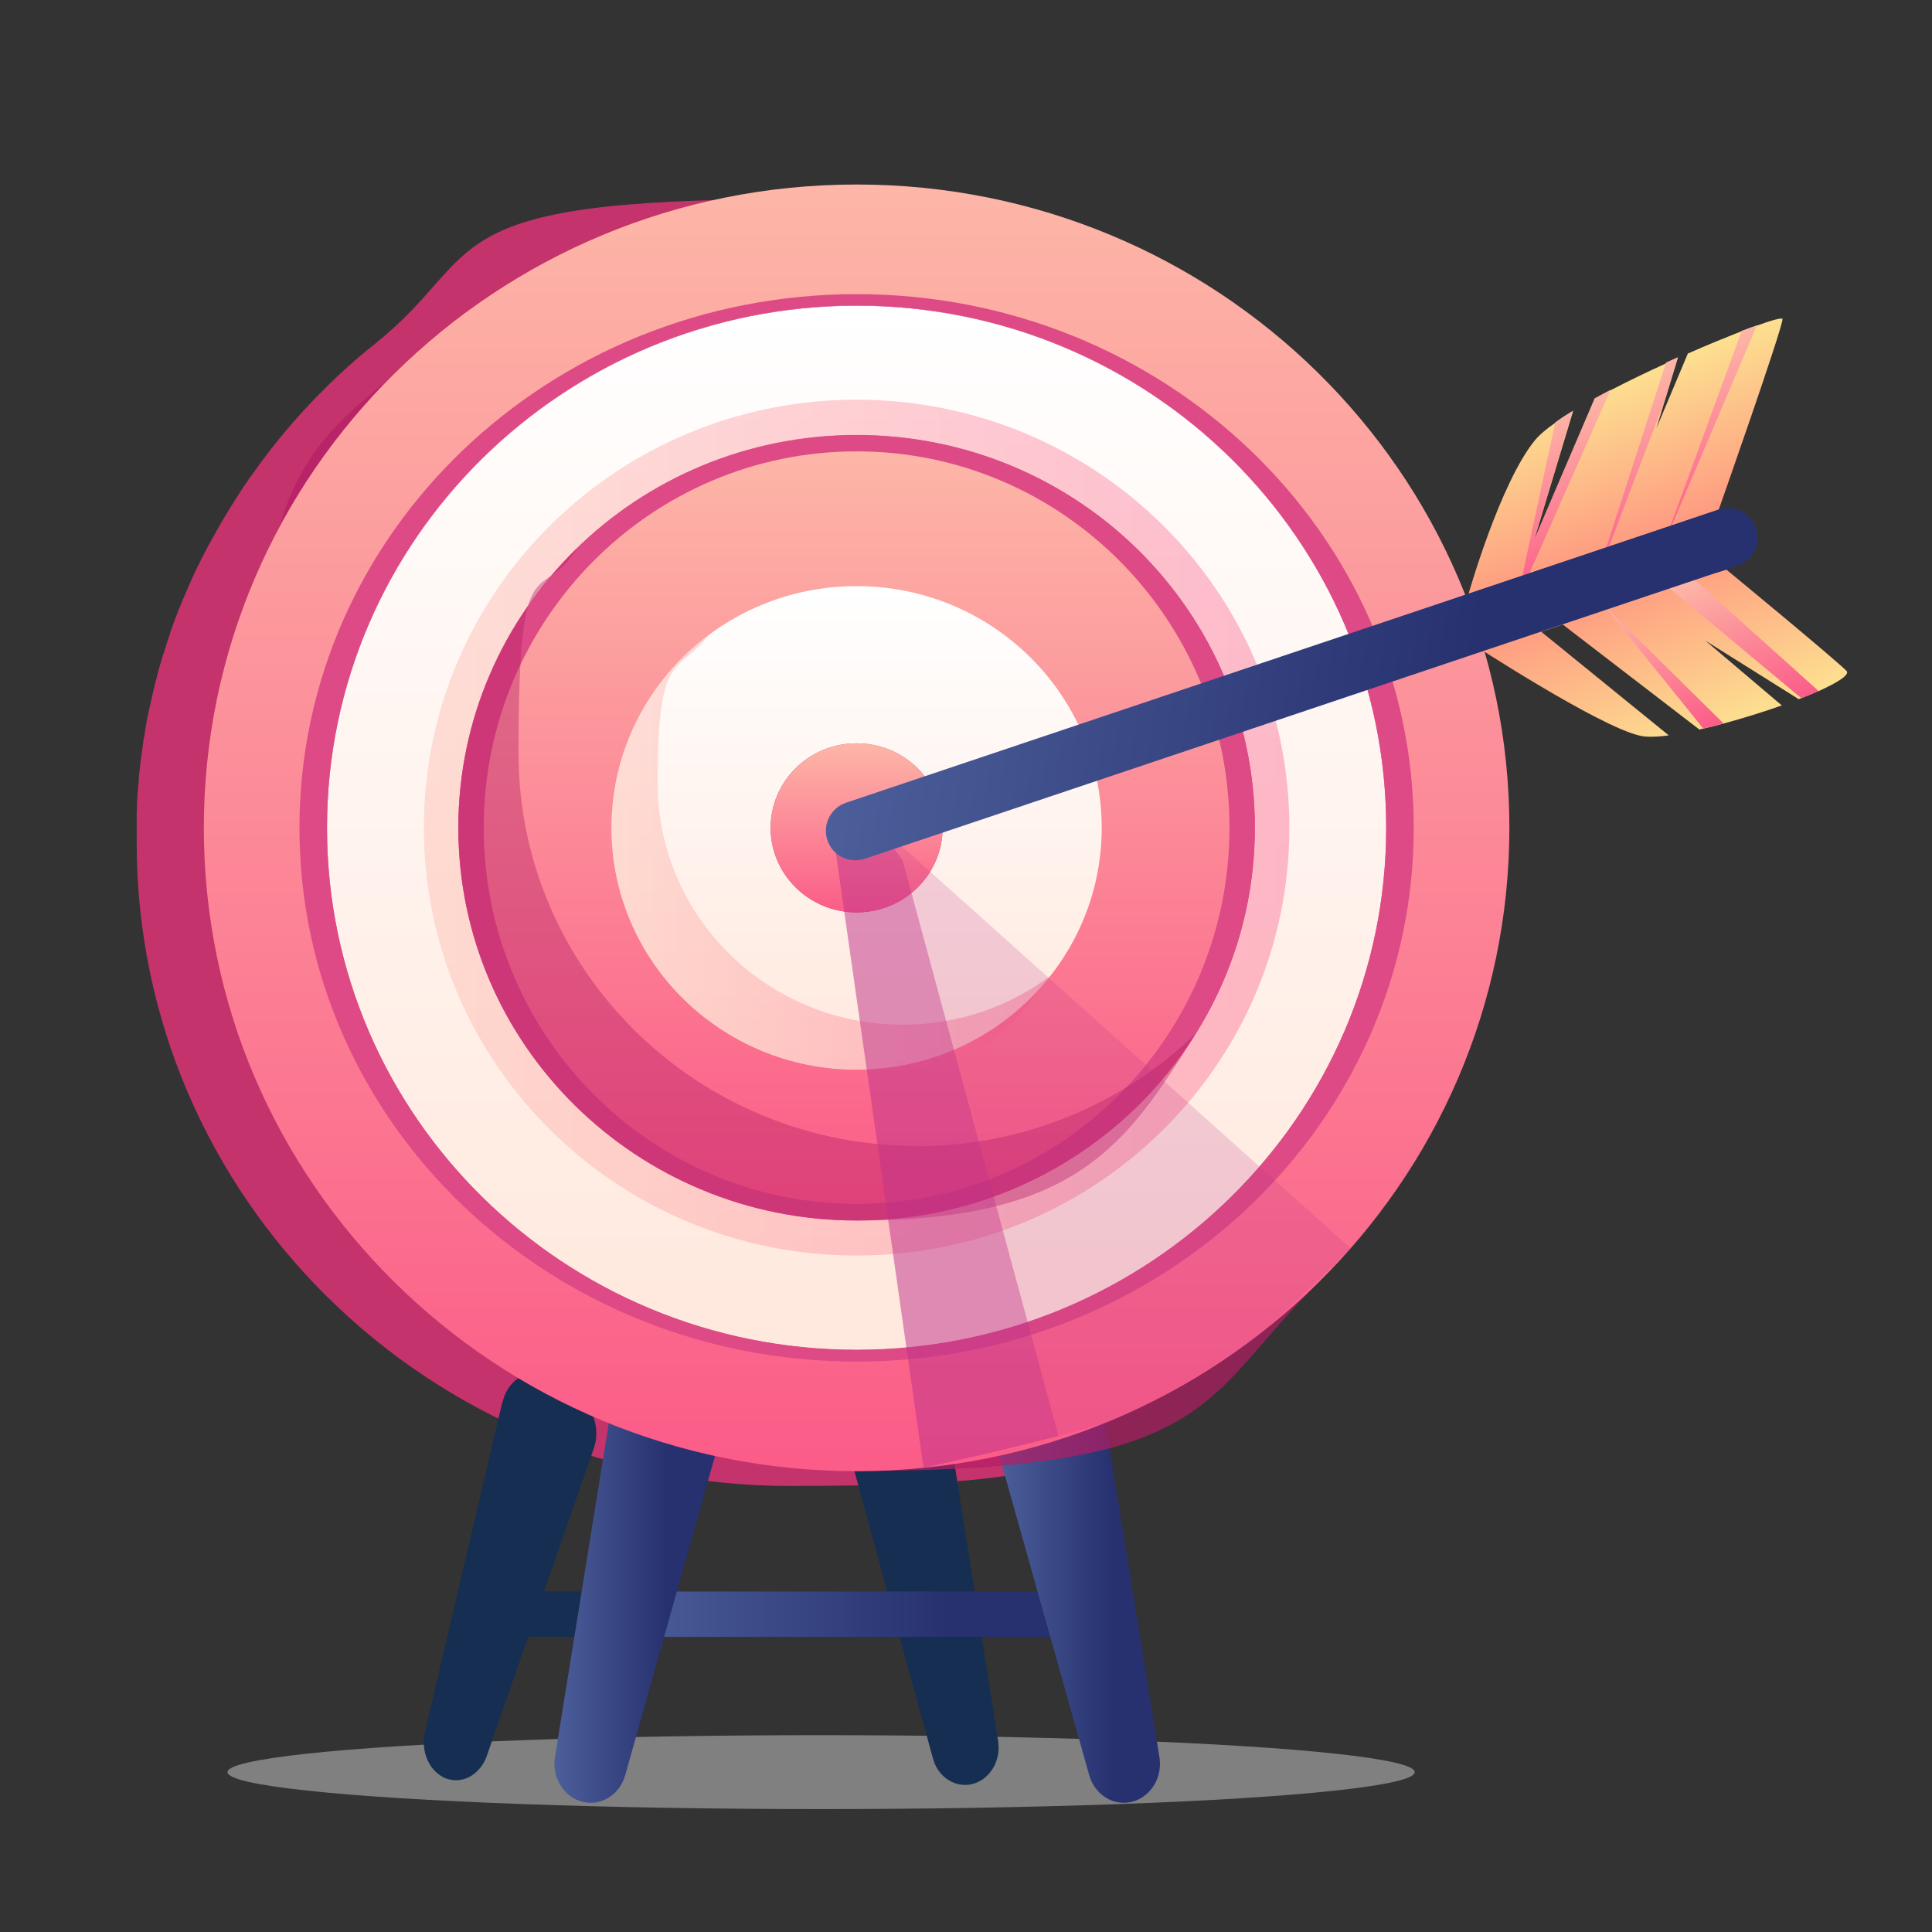 <?xml version="1.0" encoding="UTF-8"?>
<svg xmlns="http://www.w3.org/2000/svg" xmlns:xlink="http://www.w3.org/1999/xlink" version="1.1" viewBox="0 0 800 800">
  <rect x="0" y="0" width="800" height="800" fill="#333333" stroke="none"/>
  <defs>
    <style>
      .cls-1 {
        fill: #b51c65;
      }

      .cls-2 {
        fill: #c4336b;
      }

      .cls-3 {
        fill: url(#linear-gradient-8);
      }

      .cls-4 {
        fill: url(#linear-gradient-7);
      }

      .cls-5 {
        fill: url(#linear-gradient-5);
      }

      .cls-6 {
        fill: url(#linear-gradient-6);
      }

      .cls-7 {
        fill: url(#linear-gradient-9);
      }

      .cls-8 {
        fill: url(#linear-gradient-4);
      }

      .cls-9 {
        fill: url(#linear-gradient-3);
      }

      .cls-10 {
        fill: url(#linear-gradient-2);
      }

      .cls-11 {
        fill: #cfcfce;
        isolation: isolate;
        opacity: .5;
      }

      .cls-12 {
        fill: url(#linear-gradient);
      }

      .cls-13 {
        fill: #dd4a85;
      }

      .cls-14 {
        fill: url(#linear-gradient-10);
      }

      .cls-15 {
        fill: url(#linear-gradient-11);
      }

      .cls-16 {
        fill: url(#linear-gradient-12);
      }

      .cls-17 {
        fill: url(#linear-gradient-13);
      }

      .cls-18 {
        fill: url(#linear-gradient-14);
      }

      .cls-19 {
        fill: url(#linear-gradient-15);
      }

      .cls-20 {
        fill: url(#linear-gradient-16);
      }

      .cls-21 {
        fill: url(#linear-gradient-17);
      }

      .cls-22 {
        fill: url(#linear-gradient-18);
      }

      .cls-23 {
        opacity: .7;
      }

      .cls-24 {
        opacity: .4;
      }

      .cls-25 {
        opacity: .4;
      }

      .cls-26 {
        fill: #152e51;
      }

      .cls-27 {
        opacity: .4;
      }

      .cls-27, .cls-28 {
        fill: #c1338b;
      }

      .cls-28 {
        opacity: .2;
      }
    </style>
    <linearGradient id="linear-gradient" x1="255.7" y1="668.4" x2="451.9" y2="668.4" gradientUnits="userSpaceOnUse">
      <stop offset="0" stop-color="#4c5f9b"/>
      <stop offset=".7" stop-color="#27316f"/>
    </linearGradient>
    <linearGradient id="linear-gradient-2" x1="413.5" y1="660.9" x2="480.4" y2="660.9" xlink:href="#linear-gradient"/>
    <linearGradient id="linear-gradient-3" x1="229.5" y1="660.9" x2="296.4" y2="660.9" xlink:href="#linear-gradient"/>
    <linearGradient id="linear-gradient-4" x1="354.7" y1="76.4" x2="354.7" y2="609.2" gradientUnits="userSpaceOnUse">
      <stop offset="0" stop-color="#fdb6a7"/>
      <stop offset="1" stop-color="#fb5c88"/>
    </linearGradient>
    <linearGradient id="linear-gradient-5" x1="354.7" y1="126.6" x2="354.7" y2="558.9" gradientUnits="userSpaceOnUse">
      <stop offset="0" stop-color="#fff"/>
      <stop offset="1" stop-color="#ffe8dd"/>
    </linearGradient>
    <linearGradient id="linear-gradient-6" x1="175.5" y1="342.8" x2="533.9" y2="342.8" xlink:href="#linear-gradient-4"/>
    <linearGradient id="linear-gradient-7" x1="354.7" y1="186.9" x2="354.7" y2="498.6" xlink:href="#linear-gradient-4"/>
    <linearGradient id="linear-gradient-8" x1="354.7" y1="242.7" x2="354.7" y2="442.8" xlink:href="#linear-gradient-5"/>
    <linearGradient id="linear-gradient-9" x1="253.2" y1="352.8" x2="434.9" y2="352.8" xlink:href="#linear-gradient-4"/>
    <linearGradient id="linear-gradient-10" x1="354.7" y1="307.7" x2="354.7" y2="377.8" xlink:href="#linear-gradient-4"/>
    <linearGradient id="linear-gradient-11" x1="760.5" y1="313.1" x2="796.1" y2="374.7" gradientTransform="translate(-32.2 -179.8) rotate(8.4)" gradientUnits="userSpaceOnUse">
      <stop offset="0" stop-color="#fe9a81"/>
      <stop offset="1" stop-color="#fde090"/>
    </linearGradient>
    <linearGradient id="linear-gradient-12" x1="736.3" y1="235.6" x2="768.9" y2="292.2" gradientTransform="translate(-32.2 -179.8) rotate(8.4)" gradientUnits="userSpaceOnUse">
      <stop offset="0" stop-color="#fde090"/>
      <stop offset="1" stop-color="#fe9a81"/>
    </linearGradient>
    <linearGradient id="linear-gradient-13" x1="711.9" y1="252.8" x2="745.4" y2="310.8" gradientTransform="translate(-32.2 -179.8) rotate(8.4)" xlink:href="#linear-gradient-4"/>
    <linearGradient id="linear-gradient-14" x1="737.8" y1="235.3" x2="775.5" y2="300.5" gradientTransform="translate(-32.2 -179.8) rotate(8.4)" xlink:href="#linear-gradient-4"/>
    <linearGradient id="linear-gradient-15" x1="767.5" y1="217.5" x2="802.2" y2="277.6" gradientTransform="translate(-32.2 -179.8) rotate(8.4)" xlink:href="#linear-gradient-4"/>
    <linearGradient id="linear-gradient-16" x1="763.7" y1="317.4" x2="795.6" y2="372.6" gradientTransform="translate(-32.2 -179.8) rotate(8.4)" xlink:href="#linear-gradient-4"/>
    <linearGradient id="linear-gradient-17" x1="795.6" y1="303.2" x2="826.7" y2="357.1" gradientTransform="translate(-32.2 -179.8) rotate(8.4)" xlink:href="#linear-gradient-4"/>
    <linearGradient id="linear-gradient-18" x1="446.5" y1="376.1" x2="810.9" y2="376.1" gradientTransform="translate(-32.3 -180.3) rotate(8.4)" xlink:href="#linear-gradient"/>
  </defs>
  <!-- Generator: Adobe Illustrator 28.6.0, SVG Export Plug-In . SVG Version: 1.2.0 Build 709)  -->
  <g>
    <g id="Layer_1">
      <ellipse class="cls-11" cx="340" cy="733.8" rx="245.8" ry="15.3"/>
      <path class="cls-2" d="M596.3,348.9c0-147.1-121-266.4-270.3-266.4s-123.9,22.3-170.4,59.6c0,0,0,0,0,0,0,0,0,0-.1.1-.9.7-1.7,1.4-2.6,2.1,0,0-.2.1-.3.2-.9.7-1.7,1.4-2.6,2.2,0,0-.1,0-.2.1-4.6,3.9-9.1,8-13.4,12.2,0,0,0,0-.1.1-.8.8-1.6,1.6-2.4,2.4,0,0-.2.2-.2.2-.8.8-1.6,1.6-2.3,2.3,0,0-.1.1-.2.2-.8.8-1.6,1.7-2.4,2.5,0,0,0,0,0,0-3.3,3.5-6.6,7.1-9.7,10.8,0,0,0,0,0,0-.7.9-1.5,1.7-2.2,2.6,0,0-.2.2-.2.3-.7.8-1.4,1.6-2,2.5,0,.1-.2.2-.3.3-.7.8-1.3,1.7-2,2.5,0,0-.1.2-.2.3-3,3.8-5.8,7.7-8.6,11.6,0,0,0,0,0,0-.7.9-1.3,1.9-1.9,2.8,0,.1-.2.3-.3.4-.6.8-1.1,1.7-1.7,2.5-.1.2-.2.3-.3.5-.5.8-1.1,1.7-1.6,2.5-.1.2-.2.3-.3.5-.6.9-1.1,1.8-1.7,2.7,0,.1-.1.2-.2.3-1.9,3.1-3.8,6.2-5.5,9.3,0,0,0,0,0,0-.6,1-1.1,2-1.7,3,0,.2-.2.4-.3.5-.5.9-.9,1.7-1.4,2.6-.1.2-.2.5-.4.7-.4.8-.9,1.6-1.3,2.5-.1.2-.3.5-.4.7-.4.8-.8,1.7-1.3,2.5-.1.2-.2.4-.3.7-.5.9-.9,1.9-1.4,2.8,0,.1-.1.3-.2.4-1,2.2-2.1,4.4-3,6.6,0,0,0,0,0,0-.5,1.1-.9,2.1-1.4,3.2,0,.2-.2.5-.3.7-.4.9-.7,1.7-1.1,2.6-.1.3-.2.6-.4.9-.3.8-.6,1.6-1,2.4-.1.3-.3.6-.4,1-.3.8-.6,1.6-.9,2.4-.1.3-.2.6-.4,1-.3.8-.6,1.7-.9,2.5-.1.3-.2.6-.3.8-.4,1-.7,2-1,3,0,.1,0,.3-.1.4-.8,2.3-1.5,4.5-2.2,6.8,0,.3-.2.5-.3.8-.3.8-.5,1.7-.8,2.6-.1.4-.2.7-.3,1.1-.2.8-.5,1.5-.7,2.3-.1.4-.2.8-.3,1.2-.2.7-.4,1.5-.6,2.3-.1.4-.2.8-.3,1.2-.2.8-.4,1.5-.6,2.3,0,.4-.2.8-.3,1.2-.2.8-.4,1.7-.6,2.5,0,.3-.2.7-.2,1-.3,1.2-.5,2.3-.8,3.5,0,0,0,0,0,0-.3,1.2-.5,2.4-.8,3.5,0,.3-.1.6-.2.9-.2.9-.3,1.7-.5,2.6,0,.4-.2.8-.2,1.3-.1.8-.3,1.5-.4,2.3,0,.5-.2.9-.2,1.4-.1.7-.2,1.4-.4,2.2,0,.5-.2.9-.2,1.4-.1.7-.2,1.4-.3,2.2,0,.5-.1.9-.2,1.4-.1.8-.2,1.5-.3,2.3,0,.4-.1.9-.2,1.3-.1.9-.2,1.7-.3,2.6,0,.3,0,.6-.1,1-.1,1.2-.3,2.4-.4,3.6,0,.3,0,.6,0,.9,0,.9-.2,1.8-.3,2.7,0,.5,0,.9-.1,1.4,0,.7-.1,1.5-.2,2.2,0,.5,0,1-.1,1.5,0,.7,0,1.4-.1,2.1,0,.5,0,1.1,0,1.6,0,.7,0,1.4-.1,2.1,0,.5,0,1.1,0,1.6,0,.7,0,1.4,0,2.1,0,.5,0,1,0,1.5,0,.8,0,1.5,0,2.3,0,.5,0,.9,0,1.4,0,1.1,0,2.1,0,3.2,0,.2,0,.3,0,.5,0,147.1,121,266.4,270.3,266.4s105.7-16.1,148.3-43.7c0,0,0,0,0,0,.8-.5,1.7-1.1,2.5-1.6,0,0,.1,0,.2-.1.8-.5,1.6-1,2.3-1.6.1,0,.2-.2.4-.2.8-.5,1.5-1,2.2-1.6.1,0,.3-.2.4-.3.7-.5,1.4-1,2.2-1.5.2-.1.3-.2.5-.3.7-.5,1.4-1,2.1-1.5.2-.1.4-.3.6-.4.6-.5,1.3-1,1.9-1.4.2-.2.4-.3.7-.5.6-.5,1.2-.9,1.8-1.4.2-.2.5-.4.7-.6.6-.4,1.1-.9,1.7-1.3.3-.2.6-.4.8-.6.6-.4,1.1-.9,1.7-1.3.3-.2.6-.5.9-.7.5-.4,1.1-.9,1.6-1.3.3-.3.6-.5.9-.8.5-.4,1-.8,1.5-1.3.3-.3.6-.5,1-.8.5-.4.9-.8,1.4-1.2.3-.3.7-.6,1-.9.4-.4.9-.8,1.3-1.2.4-.3.7-.7,1.1-1,.4-.4.8-.8,1.3-1.1.4-.3.8-.7,1.1-1,.4-.4.8-.7,1.2-1.1.4-.4.8-.7,1.2-1.1.4-.4.8-.7,1.1-1.1.4-.4.8-.8,1.2-1.1.4-.4.7-.7,1.1-1.1.4-.4.8-.8,1.2-1.2,0,0,0,0,0,0,0,0,0,0,0,0,48.9-48.2,79.1-114.8,79.1-188.3ZM326,132.8c86.1,0,160.6,48.9,196.5,120.1-35.9-71.2-110.4-120.1-196.5-120.1s-167.2,53.3-201,129.6c33.9-76.3,111.1-129.6,201-129.6ZM155.1,484.4c40.2,49.2,101.8,80.7,170.9,80.7s127.3-29.8,167.6-76.7c-40.2,46.9-100.4,76.7-167.5,76.7s-130.7-31.5-170.9-80.7Z"/>
      <g>
        <rect class="cls-26" x="211.2" y="659" width="196.3" height="18.8"/>
        <path class="cls-26" d="M392.4,588l20.9,133c1.5,9.4-5.1,18.1-13.7,18.1h0c-6.1,0-11.6-4.5-13.3-11l-34.3-125.5c-2-7.2,1-14.9,7.1-18.3l13.4-7.5c8.3-4.6,18.4,1,20,11.2Z"/>
        <path class="cls-26" d="M208,580.6l-32,136.4c-2.3,9.7,3.3,19.3,11.7,20.1h0c5.9.6,11.6-3.5,13.9-10.1l44.3-127.3c2.5-7.3.3-15.6-5.2-19.7l-12.3-9.1c-7.7-5.6-17.8-.8-20.3,9.7Z"/>
        <rect class="cls-12" x="255.7" y="659" width="196.3" height="18.8"/>
        <path class="cls-10" d="M457.7,588.6l22.4,139c1.6,9.9-5.5,18.9-14.8,18.9h0c-6.6,0-12.4-4.7-14.3-11.5l-36.9-131.2c-2.1-7.5,1.1-15.6,7.6-19.1l14.5-7.8c9-4.8,19.8,1,21.5,11.7Z"/>
        <path class="cls-9" d="M252.2,588.6l-22.4,139c-1.6,9.9,5.5,18.9,14.8,18.9h0c6.6,0,12.4-4.7,14.3-11.5l36.9-131.2c2.1-7.5-1.1-15.6-7.6-19.1l-14.5-7.8c-9-4.8-19.8,1-21.5,11.7Z"/>
      </g>
      <g>
        <g class="cls-23">
          <path class="cls-1" d="M375.6,590.6c-149.3,0-270.3-119.3-270.3-266.4s30.2-140.1,79.1-188.3c-61,48.8-99.9,123.3-99.9,206.8,0,147.1,121,266.4,270.3,266.4s142.3-29.9,191.2-78.1c-46.5,37.2-105.8,59.6-170.4,59.6Z"/>
        </g>
        <path class="cls-8" d="M354.7,76.4c-149.3,0-270.3,119.3-270.3,266.4s121,266.4,270.3,266.4,270.3-119.3,270.3-266.4S504,76.4,354.7,76.4ZM354.7,558.9c-121.1,0-219.3-96.8-219.3-216.2s98.2-216.2,219.3-216.2,219.3,96.8,219.3,216.2-98.2,216.2-219.3,216.2Z"/>
        <path class="cls-5" d="M354.7,126.6c-121.1,0-219.3,96.8-219.3,216.2s98.2,216.2,219.3,216.2,219.3-96.8,219.3-216.2-98.2-216.2-219.3-216.2ZM354.7,505.3c-91.1,0-164.9-72.8-164.9-162.6s73.8-162.6,164.9-162.6,164.9,72.8,164.9,162.6-73.8,162.6-164.9,162.6Z"/>
        <path class="cls-13" d="M354.7,121.8c-127.4,0-230.7,98.9-230.7,221s103.3,221,230.7,221,230.7-98.9,230.7-221-103.3-221-230.7-221ZM354.7,558.9c-121.1,0-219.3-96.8-219.3-216.2s98.2-216.2,219.3-216.2,219.3,96.8,219.3,216.2-98.2,216.2-219.3,216.2Z"/>
        <g class="cls-25">
          <path class="cls-6" d="M354.7,165.5c-99,0-179.2,79.3-179.2,177.2s80.2,177.2,179.2,177.2,179.2-79.3,179.2-177.2-80.2-177.2-179.2-177.2ZM354.7,451.9c-60.9,0-110.3-48.8-110.3-109.1s49.4-109.1,110.3-109.1,110.3,48.8,110.3,109.1-49.4,109.1-110.3,109.1Z"/>
        </g>
        <path class="cls-13" d="M354.7,180.2c-91.1,0-164.9,72.8-164.9,162.6s73.8,162.6,164.9,162.6,164.9-72.8,164.9-162.6-73.8-162.6-164.9-162.6ZM354.7,442.8c-56.1,0-101.5-44.8-101.5-100.1s45.5-100.1,101.5-100.1,101.5,44.8,101.5,100.1-45.5,100.1-101.5,100.1Z"/>
        <path class="cls-4" d="M354.7,186.9c-85.3,0-154.4,69.8-154.4,155.8s69.1,155.8,154.4,155.8,154.4-69.8,154.4-155.8-69.1-155.8-154.4-155.8ZM354.7,438.7c-52.5,0-95-42.9-95-95.9s42.5-95.9,95-95.9,95,42.9,95,95.9-42.5,95.9-95,95.9Z"/>
        <g class="cls-24">
          <path class="cls-1" d="M379.6,474.5c-91.1,0-164.9-72.8-164.9-162.6s8.9-60.2,24.3-84.9c-30.4,29.5-49.2,70.5-49.2,115.8,0,89.8,73.8,162.6,164.9,162.6s111.6-31.1,140.6-77.6c-29.8,28.9-70.6,46.8-115.7,46.8Z"/>
        </g>
        <path class="cls-3" d="M354.7,242.7c-56.1,0-101.5,44.8-101.5,100.1s45.5,100.1,101.5,100.1,101.5-44.8,101.5-100.1-45.5-100.1-101.5-100.1ZM354.7,377.8c-19.6,0-35.6-15.7-35.6-35s15.9-35,35.6-35,35.6,15.7,35.6,35-15.9,35-35.6,35Z"/>
        <g class="cls-25">
          <path class="cls-7" d="M373.8,424.3c-56.1,0-101.5-44.8-101.5-100.1s8-44.4,21.3-61.4c-24.5,18.3-40.4,47.3-40.4,79.9,0,55.3,45.5,100.1,101.5,100.1s61.6-15.2,80.2-38.7c-17,12.7-38.2,20.2-61.1,20.2Z"/>
        </g>
        <path class="cls-14" d="M390.3,342.8c0,19.4-15.9,35-35.6,35s-35.6-15.7-35.6-35,15.9-35,35.6-35,35.6,15.7,35.6,35Z"/>
      </g>
      <path class="cls-28" d="M559.3,516.9s-24.4,24.5-36.6,34.7c-12.2,10.2-45.2,29.8-60.6,36-4.6,1.8-13.5,4.4-23.7,7-24.2,6.3-55.9,13.2-55.9,13.2l-37.7-264.4,18.4-.7h1.6c0,0,194.6,174.3,194.6,174.3Z"/>
      <path class="cls-27" d="M438.3,594.6c-24.2,6.3-55.9,13.2-55.9,13.2l-37.7-264.4,18.4-.7c3.5,3.9,7,8.4,10.7,13.7l64.5,238.2Z"/>
      <g>
        <path class="cls-15" d="M753,286.1c-2.2,1-4.5,2-7.1,3h0c-.4.1-.7.3-1.1.4l-38.6-24.2,31.6,26.8c-7.6,2.7-16,5.3-24.1,7.5-2.9.8-5.7,1.5-8.4,2.1-.5.1-1.1.2-1.6.4h0s-56.6-43.5-56.6-43.5l-8.9,3,52.8,42.9c-5.1.7-9.4.8-12.1.1-17.2-4-69.3-38-69.3-38l54.5-15.9,50.8-14.8s44.3,36.5,49.7,41.9c1.5,1.5-3.4,4.7-11.6,8.4Z"/>
        <path class="cls-16" d="M711.7,211l-19.6,6.6-.5.2-25.3,8.5-1.1.4-31.9,10.7-2.8,1-22.4,7.5s12.9-45.6,27.4-63.5c1.8-2.2,4.8-4.8,8.6-7.4,2.2-1.6,4.6-3.2,7.3-4.8l-16.3,54,25.3-59.1c2.1-1.2,4.3-2.3,6.5-3.5,7.3-3.8,15.2-7.6,22.9-11.1,1.6-.7,3.3-1.5,4.9-2.2l-5.1,16.8-3.7,12.2,13-30.9c8.1-3.6,15.8-6.7,22.1-9.2,2.3-.9,4.4-1.6,6.3-2.3,6.6-2.4,10.7-3.5,10.8-2.8.3,3.1-26.5,79.2-26.5,79.2Z"/>
        <path class="cls-17" d="M660.4,164.9c2.1-1.2,4.3-2.3,6.5-3.5l-33.6,76-5.1,11.4,2.2-10.5,13.6-63.4c2.2-1.6,4.6-3.2,7.3-4.8l-16.3,54,25.3-59.1Z"/>
        <path class="cls-18" d="M689.7,164.8l-23.4,61.4-6.3,16.5,5.2-16.2,24.7-76.4c1.6-.7,3.3-1.5,4.9-2.2l-5.1,16.8Z"/>
        <path class="cls-19" d="M692.1,217.6l-2.8,6.7,2.4-6.5,29.5-80.8c2.3-.9,4.4-1.6,6.3-2.3l-35.3,83Z"/>
        <path class="cls-20" d="M664.1,250.6l49.6,49c-2.9.8-5.7,1.5-8.4,2.1l-41.2-51.1Z"/>
        <path class="cls-21" d="M753,286.1c-2.2,1-4.5,2-7.1,3h0s-54.5-45.4-54.5-45.4l10.5-3.5,51.1,45.9Z"/>
        <path class="cls-22" d="M352.4,356.1c-4.4-.6-8.3-3.7-9.8-8.2-2.1-6.4,1.3-13.3,7.7-15.5l361.4-121.4c6.4-2.1,13.3,1.3,15.5,7.7,2.1,6.4-1.3,13.3-7.7,15.5l-361.4,121.4c-1.9.6-3.8.8-5.7.5Z"/>
      </g>
    </g>
  </g>
</svg>
